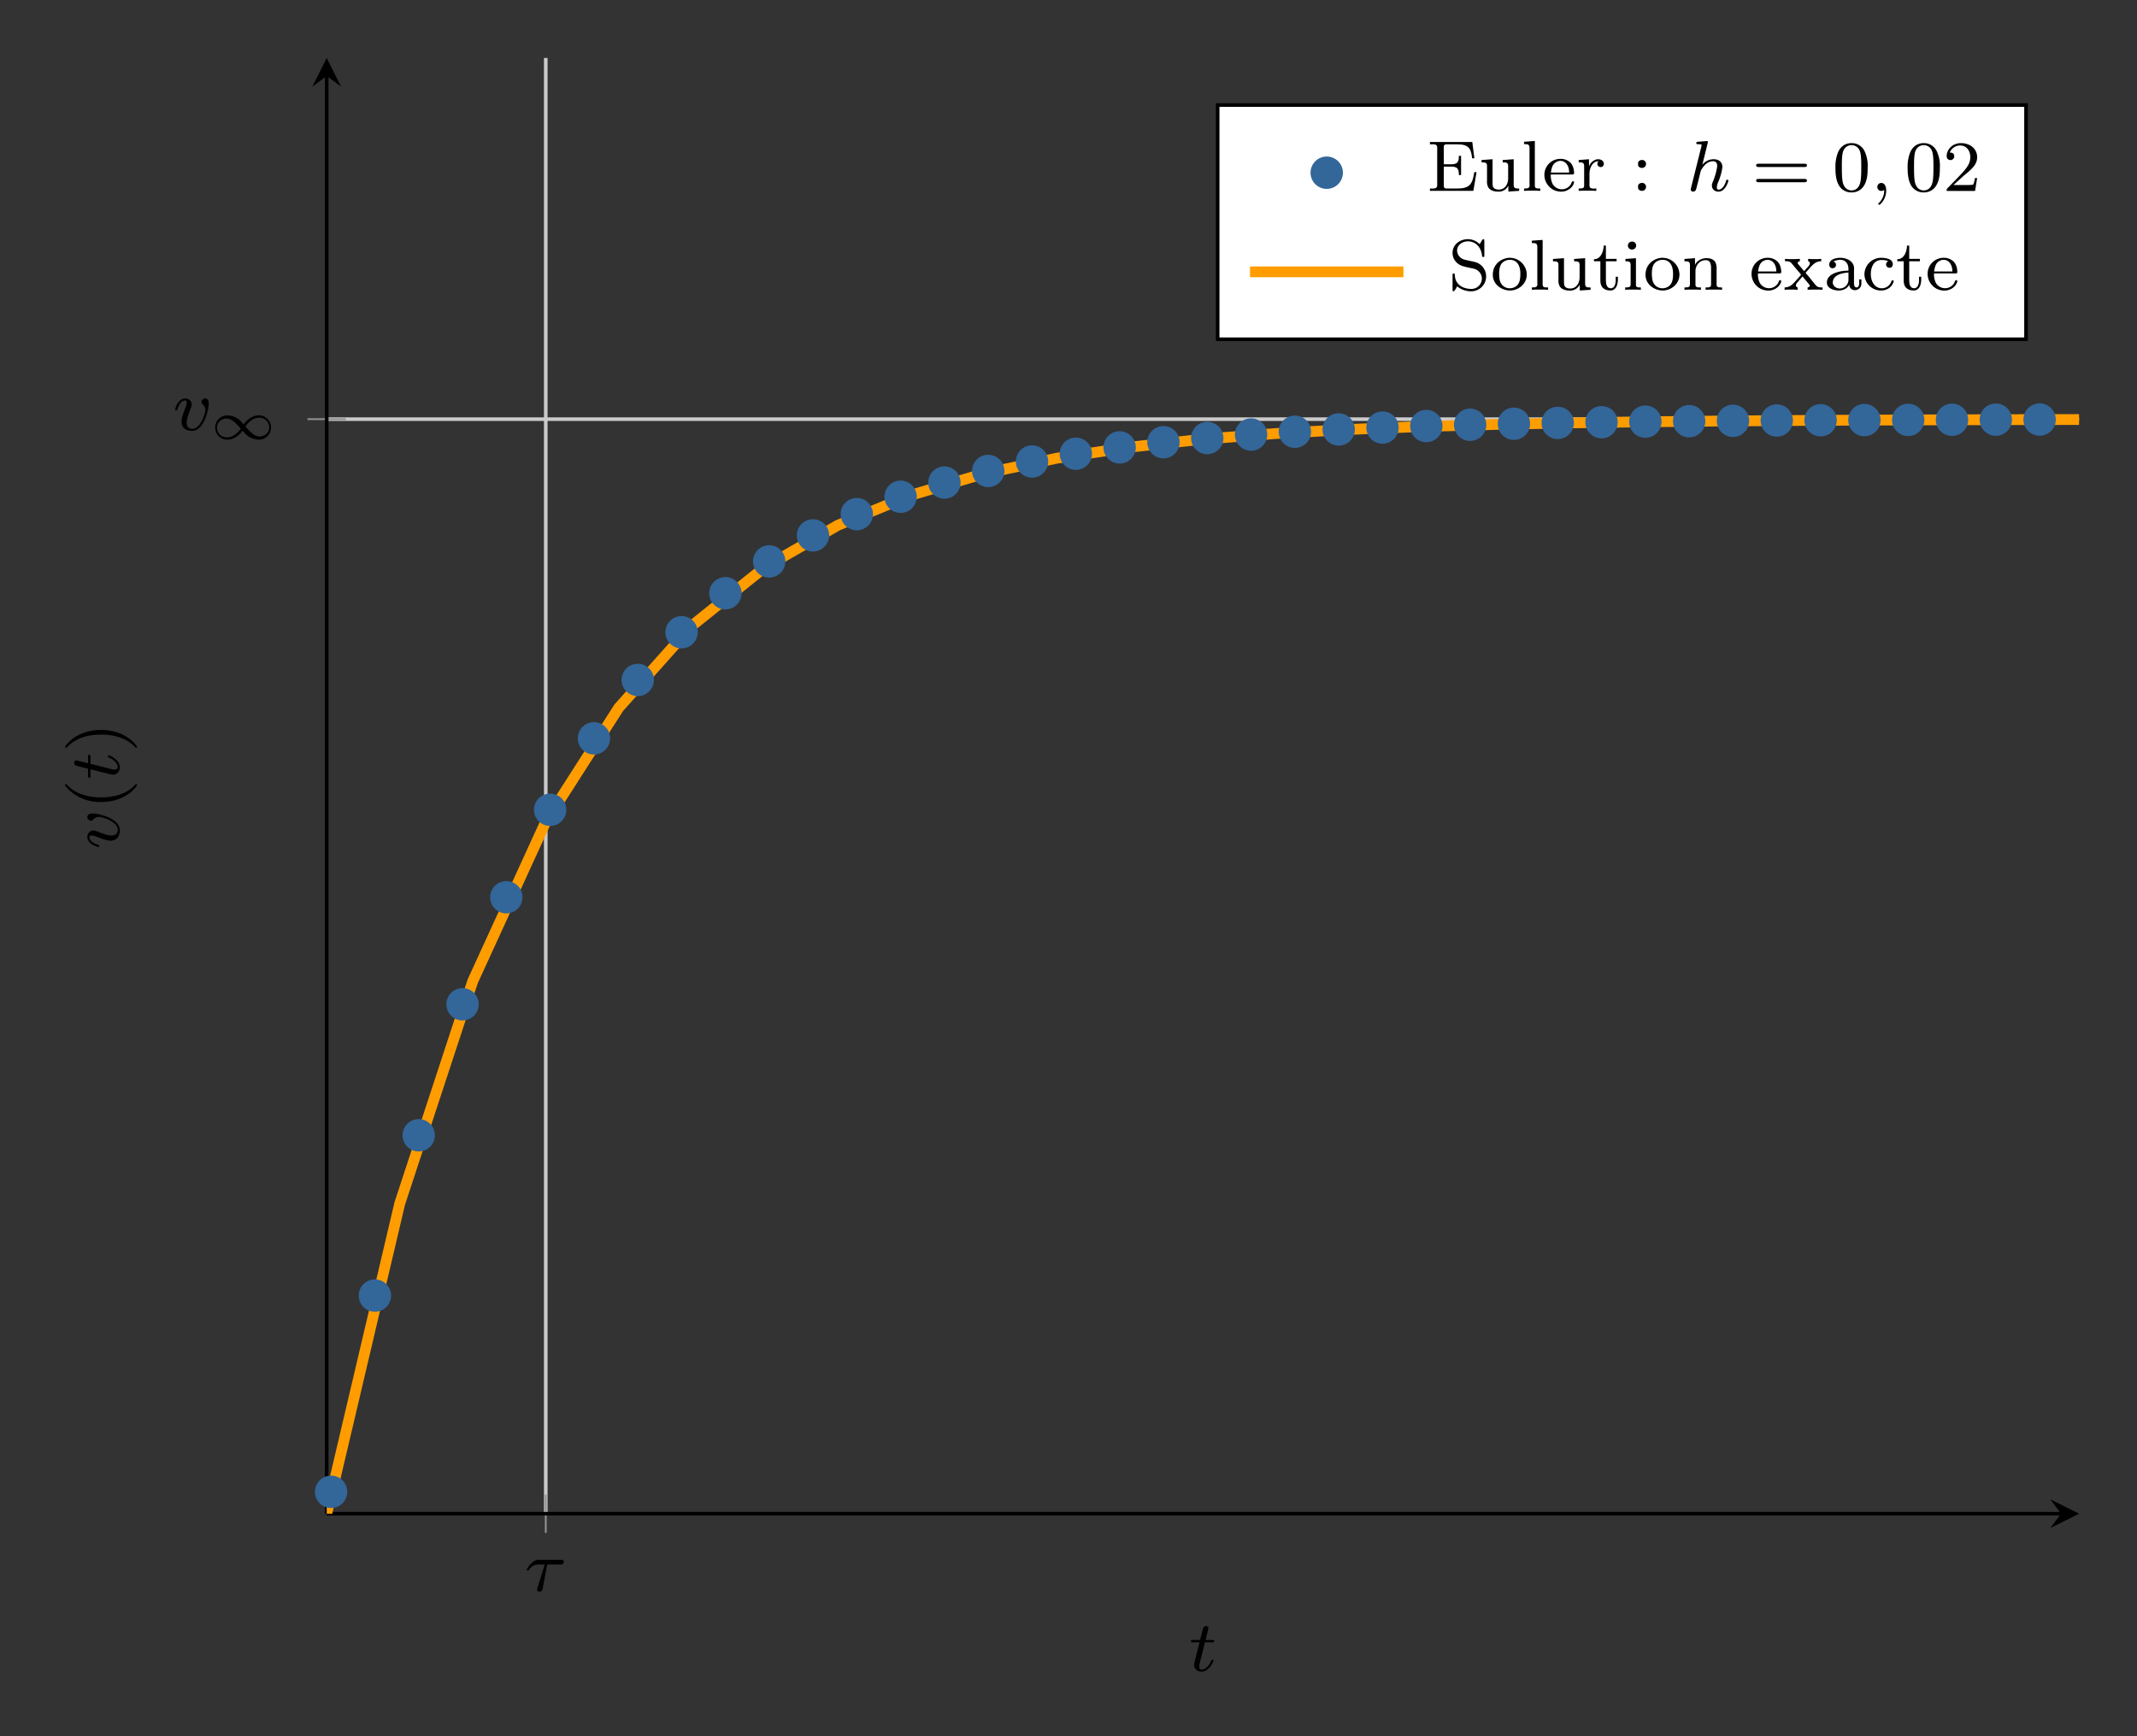 <svg xmlns="http://www.w3.org/2000/svg" xmlns:xlink="http://www.w3.org/1999/xlink" width="252.704" height="205.308" viewBox="0 0 189.528 153.981"><rect x="0" y="0" width="189.528" height="153.981" fill="#333333" stroke="none"/><path stroke-width=".319" stroke-miterlimit="10" fill="none" stroke="#cbcbcb" d="M48.403 134.256V5.14M28.976 37.176H184.39"/><path stroke-width=".159" stroke-miterlimit="10" fill="none" stroke="#929292" d="M48.403 135.957v-3.402M27.275 37.176h3.402"/><path stroke-width=".319" stroke-miterlimit="10" fill="none" stroke="#000" d="M28.976 134.256h153.819"/><path d="m184.389 134.256-2.55-1.275.956 1.275-.957 1.275"/><path stroke-width=".319" stroke-miterlimit="10" fill="none" stroke="#000" d="M28.976 134.256V6.734"/><path d="m28.976 5.14-1.275 2.55 1.275-.956 1.275.956"/><symbol id="a"><path d="M.285.377h.179c.016 0 .027 0 .037.008a.044.044 0 0 1 .015.03c0 .028-.025.028-.042.028H.172c-.021 0-.059 0-.108-.048A.298.298 0 0 1 0 .306C0 .297.007.294.015.294c.01 0 .012.003.018.011.049.072.108.072.131.072H.25L.164.1C.157.077.144.036.144.031.144.008.165 0 .177 0 .214 0 .22.035.223.05l.062.327z"/></symbol><use xlink:href="#a" transform="matrix(6.376 0 0 -6.376 46.716 141.17)"/><symbol id="b"><path d="M.467.374c0 .078-.045.078-.049.078C.394.452.366.426.366.4c0-.016.008-.023.017-.031A.105.105 0 0 0 .42.289C.42.243.354.028.239.028.196.028.161.051.161.114c0 .055.03.134.054.194C.227.34.23.348.23.366.23.42.186.451.14.451.041.451 0 .31 0 .298 0 .289.007.285.015.285c.013 0 .014.006.017.016.026.087.069.122.105.122C.152.423.161.414.161.39A.198.198 0 0 0 .142.319C.093.193.089.16.089.129.089.02.178 0 .235 0c.166 0 .232.298.232.374z"/></symbol><use xlink:href="#b" transform="matrix(6.376 0 0 -6.376 15.534 38.215)"/><symbol id="c"><path d="M.49.326a.355.355 0 0 1-.264.125A.224.224 0 0 1 0 .225C0 .108.092 0 .223 0c.122 0 .224.081.285.166L.545.125A.355.355 0 0 1 .809 0c.129 0 .226.103.226.226a.224.224 0 0 1-.223.225C.69.451.588.37.527.285L.49.326M.561.247c.057.078.142.161.26.161a.18.18 0 0 0 .181-.182C1.002.129.918.06.826.06.747.06.678.107.561.247M.474.204C.417.126.332.043.214.043a.18.18 0 0 0-.181.182c0 .097.084.166.176.166.079 0 .148-.047.265-.187z"/></symbol><use xlink:href="#c" transform="matrix(4.782 0 0 -4.782 19.086 38.997)"/><clipPath id="d"><path transform="matrix(.8 0 0 -.8 28.976 134.256)" d="M0 0h194.265v161.395H0z"/></clipPath><g clip-path="url(#d)"><path stroke-width=".957" stroke-miterlimit="10" fill="none" stroke="#ff9d00" d="m28.976 134.256 6.476-27.507 6.475-19.72 6.476-14.14 6.475-10.117 6.476-7.263 6.475-5.195 6.476-3.724 6.475-2.668 6.476-1.913 6.475-1.37 6.476-.981 6.475-.704 6.476-.504 6.475-.36 6.476-.26 6.475-.185 6.476-.133 6.475-.095 6.476-.068 6.475-.05 6.476-.034 6.475-.025 6.476-.018 6.475-.013"/></g><path d="M30.64 132.314a1.275 1.275 0 1 0-2.55 0 1.275 1.275 0 0 0 2.55 0zm-1.275 0" fill="#369"/><path stroke-width=".319" stroke-miterlimit="10" fill="none" stroke="#369" d="M30.64 132.314a1.275 1.275 0 1 0-2.55 0 1.275 1.275 0 0 0 2.55 0zm-1.275 0"/><path d="M34.525 114.911a1.275 1.275 0 1 0-2.55 0 1.275 1.275 0 0 0 2.55 0zm-1.275 0" fill="#369"/><path stroke-width=".319" stroke-miterlimit="10" fill="none" stroke="#369" d="M34.525 114.911a1.275 1.275 0 1 0-2.55 0 1.275 1.275 0 0 0 2.55 0zm-1.275 0"/><path d="M38.41 100.691a1.275 1.275 0 1 0-2.55 0 1.275 1.275 0 0 0 2.55 0zm-1.275 0" fill="#369"/><path stroke-width=".319" stroke-miterlimit="10" fill="none" stroke="#369" d="M38.41 100.691a1.275 1.275 0 1 0-2.55 0 1.275 1.275 0 0 0 2.55 0zm-1.275 0"/><path d="M42.296 89.073a1.275 1.275 0 1 0-2.55 0 1.275 1.275 0 0 0 2.55 0zm-1.275 0" fill="#369"/><path stroke-width=".319" stroke-miterlimit="10" fill="none" stroke="#369" d="M42.296 89.073a1.275 1.275 0 1 0-2.55 0 1.275 1.275 0 0 0 2.55 0zm-1.275 0"/><path d="M46.181 79.58a1.275 1.275 0 1 0-2.55 0 1.275 1.275 0 0 0 2.55 0zm-1.275 0" fill="#369"/><path stroke-width=".319" stroke-miterlimit="10" fill="none" stroke="#369" d="M46.181 79.58a1.275 1.275 0 1 0-2.55 0 1.275 1.275 0 0 0 2.55 0zm-1.275 0"/><path d="M50.066 71.823a1.275 1.275 0 1 0-2.55 0 1.275 1.275 0 0 0 2.55 0zm-1.275 0" fill="#369"/><path stroke-width=".319" stroke-miterlimit="10" fill="none" stroke="#369" d="M50.066 71.823a1.275 1.275 0 1 0-2.55 0 1.275 1.275 0 0 0 2.55 0zm-1.275 0"/><path d="M53.952 65.485a1.275 1.275 0 1 0-2.55 0 1.275 1.275 0 0 0 2.55 0zm-1.275 0" fill="#369"/><path stroke-width=".319" stroke-miterlimit="10" fill="none" stroke="#369" d="M53.952 65.485a1.275 1.275 0 1 0-2.55 0 1.275 1.275 0 0 0 2.55 0zm-1.275 0"/><path d="M57.837 60.306a1.275 1.275 0 1 0-2.55 0 1.275 1.275 0 0 0 2.55 0zm-1.275 0" fill="#369"/><path stroke-width=".319" stroke-miterlimit="10" fill="none" stroke="#369" d="M57.837 60.306a1.275 1.275 0 1 0-2.55 0 1.275 1.275 0 0 0 2.55 0zm-1.275 0"/><path d="M61.722 56.075a1.275 1.275 0 1 0-2.55 0 1.275 1.275 0 0 0 2.55 0zm-1.275 0" fill="#369"/><path stroke-width=".319" stroke-miterlimit="10" fill="none" stroke="#369" d="M61.722 56.075a1.275 1.275 0 1 0-2.55 0 1.275 1.275 0 0 0 2.55 0zm-1.275 0"/><path d="M65.608 52.618a1.275 1.275 0 1 0-2.55 0 1.275 1.275 0 0 0 2.55 0zm-1.276 0" fill="#369"/><path stroke-width=".319" stroke-miterlimit="10" fill="none" stroke="#369" d="M65.608 52.618a1.275 1.275 0 1 0-2.55 0 1.275 1.275 0 0 0 2.55 0zm-1.276 0"/><path d="M69.493 49.793a1.275 1.275 0 1 0-2.55 0 1.275 1.275 0 0 0 2.55 0zm-1.275 0" fill="#369"/><path stroke-width=".319" stroke-miterlimit="10" fill="none" stroke="#369" d="M69.493 49.793a1.275 1.275 0 1 0-2.55 0 1.275 1.275 0 0 0 2.55 0zm-1.275 0"/><path d="M73.378 47.485a1.275 1.275 0 1 0-2.55 0 1.275 1.275 0 0 0 2.55 0zm-1.275 0" fill="#369"/><path stroke-width=".319" stroke-miterlimit="10" fill="none" stroke="#369" d="M73.378 47.485a1.275 1.275 0 1 0-2.55 0 1.275 1.275 0 0 0 2.55 0zm-1.275 0"/><path d="M77.264 45.6a1.275 1.275 0 1 0-2.55 0 1.275 1.275 0 0 0 2.55 0zm-1.276 0" fill="#369"/><path stroke-width=".319" stroke-miterlimit="10" fill="none" stroke="#369" d="M77.264 45.6a1.275 1.275 0 1 0-2.55 0 1.275 1.275 0 0 0 2.55 0zm-1.276 0"/><path d="M81.149 44.059a1.275 1.275 0 1 0-2.55 0 1.275 1.275 0 0 0 2.55 0zm-1.275 0" fill="#369"/><path stroke-width=".319" stroke-miterlimit="10" fill="none" stroke="#369" d="M81.149 44.059a1.275 1.275 0 1 0-2.55 0 1.275 1.275 0 0 0 2.55 0zm-1.275 0"/><path d="M85.034 42.8a1.275 1.275 0 1 0-2.55 0 1.275 1.275 0 0 0 2.55 0zm-1.275 0" fill="#369"/><path stroke-width=".319" stroke-miterlimit="10" fill="none" stroke="#369" d="M85.034 42.8a1.275 1.275 0 1 0-2.55 0 1.275 1.275 0 0 0 2.55 0zm-1.275 0"/><path d="M88.92 41.771a1.275 1.275 0 1 0-2.55 0 1.275 1.275 0 0 0 2.55 0zm-1.276 0" fill="#369"/><path stroke-width=".319" stroke-miterlimit="10" fill="none" stroke="#369" d="M88.92 41.771a1.275 1.275 0 1 0-2.55 0 1.275 1.275 0 0 0 2.55 0zm-1.276 0"/><path d="M92.805 40.93a1.275 1.275 0 1 0-2.55 0 1.275 1.275 0 0 0 2.55 0zm-1.275 0" fill="#369"/><path stroke-width=".319" stroke-miterlimit="10" fill="none" stroke="#369" d="M92.805 40.93a1.275 1.275 0 1 0-2.55 0 1.275 1.275 0 0 0 2.55 0zm-1.275 0"/><path d="M96.69 40.244a1.275 1.275 0 1 0-2.55 0 1.275 1.275 0 0 0 2.55 0zm-1.275 0" fill="#369"/><path stroke-width=".319" stroke-miterlimit="10" fill="none" stroke="#369" d="M96.69 40.244a1.275 1.275 0 1 0-2.55 0 1.275 1.275 0 0 0 2.55 0zm-1.275 0"/><path d="M100.575 39.683a1.275 1.275 0 1 0-2.55 0 1.275 1.275 0 0 0 2.55 0zm-1.275 0" fill="#369"/><path stroke-width=".319" stroke-miterlimit="10" fill="none" stroke="#369" d="M100.575 39.683a1.275 1.275 0 1 0-2.55 0 1.275 1.275 0 0 0 2.55 0zm-1.275 0"/><path d="M104.46 39.224a1.275 1.275 0 1 0-2.55 0 1.275 1.275 0 0 0 2.55 0zm-1.274 0" fill="#369"/><path stroke-width=".319" stroke-miterlimit="10" fill="none" stroke="#369" d="M104.46 39.224a1.275 1.275 0 1 0-2.55 0 1.275 1.275 0 0 0 2.55 0zm-1.274 0"/><path d="M108.346 38.85a1.275 1.275 0 1 0-2.55 0 1.275 1.275 0 0 0 2.55 0zm-1.275 0" fill="#369"/><path stroke-width=".319" stroke-miterlimit="10" fill="none" stroke="#369" d="M108.346 38.85a1.275 1.275 0 1 0-2.55 0 1.275 1.275 0 0 0 2.55 0zm-1.275 0"/><path d="M112.231 38.543a1.275 1.275 0 1 0-2.55 0 1.275 1.275 0 0 0 2.55 0zm-1.275 0" fill="#369"/><path stroke-width=".319" stroke-miterlimit="10" fill="none" stroke="#369" d="M112.231 38.543a1.275 1.275 0 1 0-2.55 0 1.275 1.275 0 0 0 2.55 0zm-1.275 0"/><path d="M116.117 38.293a1.275 1.275 0 1 0-2.55 0 1.275 1.275 0 0 0 2.55 0zm-1.276 0" fill="#369"/><path stroke-width=".319" stroke-miterlimit="10" fill="none" stroke="#369" d="M116.117 38.293a1.275 1.275 0 1 0-2.55 0 1.275 1.275 0 0 0 2.55 0zm-1.276 0"/><path d="M120.002 38.089a1.275 1.275 0 1 0-2.55 0 1.275 1.275 0 0 0 2.55 0zm-1.275 0" fill="#369"/><path stroke-width=".319" stroke-miterlimit="10" fill="none" stroke="#369" d="M120.002 38.089a1.275 1.275 0 1 0-2.55 0 1.275 1.275 0 0 0 2.55 0zm-1.275 0"/><path d="M123.887 37.922a1.275 1.275 0 1 0-2.55 0 1.275 1.275 0 0 0 2.55 0zm-1.275 0" fill="#369"/><path stroke-width=".319" stroke-miterlimit="10" fill="none" stroke="#369" d="M123.887 37.922a1.275 1.275 0 1 0-2.55 0 1.275 1.275 0 0 0 2.55 0zm-1.275 0"/><path d="M127.773 37.786a1.275 1.275 0 1 0-2.55 0 1.275 1.275 0 0 0 2.55 0zm-1.276 0" fill="#369"/><path stroke-width=".319" stroke-miterlimit="10" fill="none" stroke="#369" d="M127.773 37.786a1.275 1.275 0 1 0-2.55 0 1.275 1.275 0 0 0 2.55 0zm-1.276 0"/><path d="M131.658 37.674a1.275 1.275 0 1 0-2.55 0 1.275 1.275 0 0 0 2.55 0zm-1.275 0" fill="#369"/><path stroke-width=".319" stroke-miterlimit="10" fill="none" stroke="#369" d="M131.658 37.674a1.275 1.275 0 1 0-2.55 0 1.275 1.275 0 0 0 2.55 0zm-1.275 0"/><path d="M135.543 37.583a1.275 1.275 0 1 0-2.55 0 1.275 1.275 0 0 0 2.55 0zm-1.275 0" fill="#369"/><path stroke-width=".319" stroke-miterlimit="10" fill="none" stroke="#369" d="M135.543 37.583a1.275 1.275 0 1 0-2.55 0 1.275 1.275 0 0 0 2.55 0zm-1.275 0"/><path d="M139.429 37.509a1.275 1.275 0 1 0-2.55 0 1.275 1.275 0 0 0 2.55 0zm-1.276 0" fill="#369"/><path stroke-width=".319" stroke-miterlimit="10" fill="none" stroke="#369" d="M139.429 37.509a1.275 1.275 0 1 0-2.55 0 1.275 1.275 0 0 0 2.55 0zm-1.276 0"/><path d="M143.314 37.448a1.275 1.275 0 1 0-2.55 0 1.275 1.275 0 0 0 2.55 0zm-1.275 0" fill="#369"/><path stroke-width=".319" stroke-miterlimit="10" fill="none" stroke="#369" d="M143.314 37.448a1.275 1.275 0 1 0-2.55 0 1.275 1.275 0 0 0 2.55 0zm-1.275 0"/><path d="M147.2 37.398a1.275 1.275 0 1 0-2.551 0 1.275 1.275 0 0 0 2.55 0zm-1.276 0" fill="#369"/><path stroke-width=".319" stroke-miterlimit="10" fill="none" stroke="#369" d="M147.2 37.398a1.275 1.275 0 1 0-2.551 0 1.275 1.275 0 0 0 2.55 0zm-1.276 0"/><path d="M151.084 37.357a1.275 1.275 0 1 0-2.55 0 1.275 1.275 0 0 0 2.55 0zm-1.275 0" fill="#369"/><path stroke-width=".319" stroke-miterlimit="10" fill="none" stroke="#369" d="M151.084 37.357a1.275 1.275 0 1 0-2.55 0 1.275 1.275 0 0 0 2.55 0zm-1.275 0"/><path d="M154.97 37.324a1.275 1.275 0 1 0-2.55 0 1.275 1.275 0 0 0 2.55 0zm-1.275 0" fill="#369"/><path stroke-width=".319" stroke-miterlimit="10" fill="none" stroke="#369" d="M154.97 37.324a1.275 1.275 0 1 0-2.55 0 1.275 1.275 0 0 0 2.55 0zm-1.275 0"/><path d="M158.855 37.297a1.275 1.275 0 1 0-2.55 0 1.275 1.275 0 0 0 2.55 0zm-1.275 0" fill="#369"/><path stroke-width=".319" stroke-miterlimit="10" fill="none" stroke="#369" d="M158.855 37.297a1.275 1.275 0 1 0-2.55 0 1.275 1.275 0 0 0 2.55 0zm-1.275 0"/><path d="M162.74 37.275a1.275 1.275 0 1 0-2.55 0 1.275 1.275 0 0 0 2.55 0zm-1.275 0" fill="#369"/><path stroke-width=".319" stroke-miterlimit="10" fill="none" stroke="#369" d="M162.74 37.275a1.275 1.275 0 1 0-2.55 0 1.275 1.275 0 0 0 2.55 0zm-1.275 0"/><path d="M166.626 37.257a1.275 1.275 0 1 0-2.55 0 1.275 1.275 0 0 0 2.55 0zm-1.276 0" fill="#369"/><path stroke-width=".319" stroke-miterlimit="10" fill="none" stroke="#369" d="M166.626 37.257a1.275 1.275 0 1 0-2.55 0 1.275 1.275 0 0 0 2.55 0zm-1.276 0"/><path d="M170.511 37.242a1.275 1.275 0 1 0-2.55 0 1.275 1.275 0 0 0 2.55 0zm-1.275 0" fill="#369"/><path stroke-width=".319" stroke-miterlimit="10" fill="none" stroke="#369" d="M170.511 37.242a1.275 1.275 0 1 0-2.55 0 1.275 1.275 0 0 0 2.55 0zm-1.275 0"/><path d="M174.396 37.23a1.275 1.275 0 1 0-2.55 0 1.275 1.275 0 0 0 2.55 0zm-1.275 0" fill="#369"/><path stroke-width=".319" stroke-miterlimit="10" fill="none" stroke="#369" d="M174.396 37.23a1.275 1.275 0 1 0-2.55 0 1.275 1.275 0 0 0 2.55 0zm-1.275 0"/><path d="M178.282 37.22a1.275 1.275 0 1 0-2.55 0 1.275 1.275 0 0 0 2.55 0zm-1.276 0" fill="#369"/><path stroke-width=".319" stroke-miterlimit="10" fill="none" stroke="#369" d="M178.282 37.22a1.275 1.275 0 1 0-2.55 0 1.275 1.275 0 0 0 2.55 0zm-1.276 0"/><path d="M182.167 37.212a1.275 1.275 0 1 0-2.55 0 1.275 1.275 0 0 0 2.55 0zm-1.275 0" fill="#369"/><path stroke-width=".319" stroke-miterlimit="10" fill="none" stroke="#369" d="M182.167 37.212a1.275 1.275 0 1 0-2.55 0 1.275 1.275 0 0 0 2.55 0zm-1.275 0"/><symbol id="e"><path d="M.196.408h.098c.019 0 .031 0 .031.019 0 .014-.013.014-.03.014H.204L.24.583c.004.015.004.02.004.021 0 .021-.016.031-.033.031C.177.635.17.608.159.563L.128.441H.032C.013.441 0 .441 0 .422 0 .408.013.408.03.408h.09L.06.168C.054.143.045.108.045.094.045.034.094 0 .147 0c.107 0 .168.141.168.153C.315.164.306.166.3.166.289.166.288.162.281.147.261.099.211.028.15.028.129.028.117.042.117.075c0 .019.003.03.006.043l.073.29z"/></symbol><use xlink:href="#e" transform="matrix(6.376 0 0 -6.376 105.617 148.266)"/><use xlink:href="#b" transform="matrix(0 -6.376 -6.376 0 10.624 75.129)"/><symbol id="f"><path d="M.23 0c.008 0 .02 0 .02.012C.25.016.249.017.236.03.099.159.065.345.065.5c0 .288.119.423.17.469C.249.982.25.983.25.988.25.993.246 1 .236 1 .22 1 .17.949.162.94A.633.633 0 0 1 0 .5C0 .276.094.096.23 0z"/></symbol><use xlink:href="#f" transform="matrix(0 -6.376 -6.376 0 12.154 71.135)"/><use xlink:href="#e" transform="matrix(0 -6.376 -6.376 0 10.624 68.998)"/><symbol id="g"><path d="M.249.5a.691.691 0 0 1-.078.327C.122.919.031 1 .013 1 .003 1 0 .993 0 .988 0 .984 0 .982.012.97.152.837.184.654.184.5.184.213.065.077.014.031.001.018 0 .017 0 .012 0 .007.003 0 .013 0c.016 0 .066.051.074.06C.221.2.249.38.249.5z"/></symbol><use xlink:href="#g" transform="matrix(0 -6.376 -6.376 0 12.154 66.329)"/><path d="M107.993 30.09h71.693V9.318h-71.693z" fill="#fff"/><path stroke-width=".319" stroke-miterlimit="10" fill="none" stroke="#000" d="M107.993 30.09h71.693V9.318h-71.693z"/><path d="M118.94 15.318a1.275 1.275 0 1 0-2.55 0 1.275 1.275 0 0 0 2.55 0zm-1.276 0" fill="#369"/><path stroke-width=".319" stroke-miterlimit="10" fill="none" stroke="#369" d="M118.94 15.318a1.275 1.275 0 1 0-2.55 0 1.275 1.275 0 0 0 2.55 0zm-1.276 0"/><symbol id="h"><path d="M0 .68V.647l.037.001C.072.648.101.643.101.604V.077C.101.037.068.032.034.032L0 .033V0h.604l.044.26H.617C.606.202.598.136.56.09.513.035.436.033.369.033H.232C.206.033.193.04.193.069v.268h.098C.324.337.362.335.382.311.401.288.402.257.402.228V.22h.031v.267H.402V.479C.402.45.401.419.382.396.362.372.324.37.291.37H.193v.242c0 .034.021.035.043.035h.132C.441.647.533.645.565.556.578.523.582.488.587.453h.031L.589.68H0z"/></symbol><symbol id="i"><path d="M0 .44V.407h.013c.025 0 .056-.002.061-.03C.076.366.076.356.076.345V.148A.17.17 0 0 1 .092.062C.12.013.184 0 .233 0a.149.149 0 0 1 .139.082L.373.001l.15.01v.033H.504C.475.044.447.048.447.092v.359L.294.44V.407h.012C.34.407.37.405.37.357V.186C.37.106.327.029.241.029.206.029.16.038.155.089.153.107.153.125.153.143v.308L0 .44z"/></symbol><symbol id="j"><path d="M0 .683V.65h.013C.046.65.076.649.076.598V.097L.077.075C.077.035.045.033.01.033H0V0l.06.003h.104L.226 0v.033H.203C.175.033.15.036.15.072v.622L0 .683z"/></symbol><symbol id="k"><path d="M.089.239h.305c.013 0 .019.007.019.019 0 .05-.015.108-.051.145a.192.192 0 0 1-.137.053A.222.222 0 0 1 0 .231C0 .117.091 0 .235 0 .31 0 .39.047.411.121L.413.13a.015.015 0 0 1-.015.015C.379.145.376.113.367.101A.147.147 0 0 0 .243.033a.147.147 0 0 0-.13.077.272.272 0 0 0-.024.129M.09.266C.1.323.11.385.169.414a.114.114 0 0 0 .054.014C.288.428.332.374.342.302L.345.266H.09z"/></symbol><symbol id="l"><path d="M0 .429V.396h.016c.03 0 .06-.003.06-.05V.075C.076.034.05.033 0 .033V0l.06.003h.114L.245 0v.033L.21.032C.178.032.15.037.15.073v.168c0 .071.039.171.126.171A.052.052 0 0 1 .26.376C.26.348.283.331.306.331c.025 0 .044.02.044.045C.35.419.308.44.271.44.214.44.155.387.144.335L.143.44.093.436 0 .429z"/></symbol><symbol id="m"><path d="M.048.429a.055.055 0 0 1 .006-.11c.034 0 .057.027.057.056A.055.055 0 0 1 .057.43L.048.429m0-.319A.055.055 0 0 1 .054 0c.034 0 .057.027.057.056a.055.055 0 0 1-.054.055L.048.11z"/></symbol><use xlink:href="#h" transform="matrix(6.376 0 0 -6.376 126.82 16.928)"/><use xlink:href="#i" transform="matrix(6.376 0 0 -6.376 131.398 16.998)"/><use xlink:href="#j" transform="matrix(6.376 0 0 -6.376 135.166 16.928)"/><use xlink:href="#k" transform="matrix(6.376 0 0 -6.376 136.97 16.998)"/><use xlink:href="#l" transform="matrix(6.376 0 0 -6.376 140.012 16.928)"/><use xlink:href="#m" transform="matrix(6.376 0 0 -6.376 145.279 16.928)"/><symbol id="n"><path d="M.235.674A.124.124 0 0 1 .239.69c0 .005-.004.014-.016.014L.165.699.109.695C.087.693.077.692.077.674.077.66.091.66.103.66.151.66.151.654.151.645c0-.003 0-.005-.005-.023L.004.053C0 .038 0 .032 0 .031 0 .014.014 0 .033 0c.016 0 .03.01.038.023a.652.652 0 0 1 .016.058L.11.17l.016.068c.015.058.015.06.037.092.034.049.081.093.148.093.036 0 .057-.021.057-.068A.862.862 0 0 0 .307.137C.294.104.294.098.294.085.294.028.341 0 .384 0c.098 0 .139.14.139.153 0 .01-.008.013-.015.013C.496.166.494.159.491.149.467.067.425.028.387.028c-.016 0-.024.01-.024.033a.19.19 0 0 0 .018.07A.815.815 0 0 1 .44.34C.44.415.388.451.316.451A.201.201 0 0 1 .161.374l.074.3z"/></symbol><use xlink:href="#n" transform="matrix(6.376 0 0 -6.376 149.952 16.998)"/><symbol id="o"><path d="M.672.212c.015 0 .035 0 .035.023S.683.258.668.258H.039C.024.258 0 .258 0 .235S.02.212.035.212h.637M.668 0c.015 0 .039 0 .039.023S.687.046.672.046H.035C.02.046 0 .046 0 .023S.024 0 .039 0h.629z"/></symbol><symbol id="p"><path d="M.448.34a.478.478 0 0 1-.044.236.196.196 0 0 1-.18.11C.098.686.052.592.038.564A.54.54 0 0 1 0 .34C0 .274.003.173.051.093A.199.199 0 0 1 .224 0c.048 0 .134.015.184.114.037.072.04.161.04.226M.224.028C.19.028.121.044.1.149.089.206.089.3.089.352c0 .069 0 .139.011.194.021.102.099.112.124.112C.258.658.327.641.347.55.359.495.359.42.359.352c0-.059 0-.149-.012-.205C.326.042.257.028.224.028z"/></symbol><use xlink:href="#o" transform="matrix(6.376 0 0 -6.376 155.75 16.163)"/><use xlink:href="#p" transform="matrix(6.376 0 0 -6.376 162.784 17.068)"/><symbol id="q"><path d="M.095.208A.236.236 0 0 0 .019.024C.015.021.013.019.013.014.013.006.021 0 .028 0 .04 0 .123.079.123.196.123.26.099.304.055.304A.054.054 0 0 1 0 .249C0 .221.019.193.056.193c.024 0 .039.014.039.015z"/></symbol><use xlink:href="#q" transform="matrix(6.376 0 0 -6.376 166.5 18.165)"/><symbol id="r"><path d="M.229.204c.016.015.058.048.074.062.062.057.121.112.121.203 0 .119-.1.196-.225.196C.079.665 0 .574 0 .485 0 .436.039.429.053.429c.021 0 .052.015.052.053 0 .052-.05.052-.062.052a.155.155 0 0 0 .145.098C.281.632.329.553.329.469.329.365.256.289.138.168L.012.038C0 .027 0 .025 0 0h.395l.029.179H.393A.316.316 0 0 0 .37.09C.364.082.288.082.272.082H.094l.135.122z"/></symbol><use xlink:href="#p" transform="matrix(6.376 0 0 -6.376 169.186 17.068)"/><use xlink:href="#r" transform="matrix(6.376 0 0 -6.376 172.648 16.934)"/><path stroke-width=".957" stroke-miterlimit="10" fill="none" stroke="#ff9d00" d="M110.861 24.11h13.607"/><symbol id="s"><path d="M.064.069A.305.305 0 0 1 .267 0a.207.207 0 0 1 .065.401C.292.414.251.42.21.43.185.436.159.44.136.452a.133.133 0 0 0-.073.114c0 .079.076.129.149.129C.316.695.395.62.41.499.41.486.413.477.427.477c.015 0 .015.01.015.019v.212C.442.715.44.725.43.725.416.725.404.7.396.686L.377.655a.227.227 0 0 1-.165.07C.113.725 0 .659 0 .533 0 .454.05.387.123.357.165.341.212.333.255.323.279.318.304.314.327.303A.143.143 0 0 0 .408.18.145.145 0 0 0 .261.033C.162.033.054.078.034.198L.031.225v.007c0 .009-.005.016-.016.016C.001.248 0 .237 0 .228V.017C0 .01.002 0 .013 0c.013 0 .04.044.051.069z"/></symbol><symbol id="t"><path d="M.221.455C.106.443 0 .36 0 .218 0 .084.124 0 .239 0c.116 0 .233.09.233.221a.236.236 0 0 1-.238.234H.221M.089.203.088.229c0 .052.005.121.048.16a.15.15 0 0 0 .101.038C.339.427.383.342.383.238.383.183.381.122.343.077A.144.144 0 0 0 .236.031C.162.031.104.083.093.162L.089.203z"/></symbol><symbol id="u"><path d="M.135.625C.135.554.101.435 0 .435V.407h.089V.149c0-.032.002-.064.019-.092C.132.016.182 0 .228 0c.084 0 .105.089.105.155v.036H.302L.303.149C.303.105.292.031.233.031.179.031.166.089.166.139v.268h.149V.44H.166v.185H.135z"/></symbol><symbol id="v"><path d="M.004.429V.396H.02C.052.396.076.39.076.347V.075C.076.034.05.033 0 .033V0l.061.003h.101L.218 0v.033H.204C.175.033.15.035.15.069V.44L.113.437.004.429M.09.67A.055.055 0 0 1 .096.56C.13.56.153.587.153.616a.055.055 0 0 1-.054.055L.09.67z"/></symbol><symbol id="w"><path d="M0 .429V.396h.019c.029 0 .057-.004.057-.05V.075C.076.034.05.033 0 .033V0l.061.003h.105L.229 0v.033H.208C.177.033.153.036.153.074v.184c0 .074.049.154.145.154.057 0 .072-.05.072-.11V.071C.37.036.343.033.314.033h-.02V0l.063.003h.105L.523 0v.033h-.02C.474.033.447.036.447.072v.213A.208.208 0 0 1 .43.383C.405.427.353.44.306.44.245.44.169.407.147.344L.146.44.109.437 0 .429z"/></symbol><symbol id="x"><path d="M.005.43V.397h.012A.139.139 0 0 0 .071.389C.089.38.102.363.114.348L.177.272C.192.253.226.221.226.21.226.2.195.17.179.152.128.095.085.033 0 .033V0l.044.003h.082L.181 0v.033C.164.037.157.048.157.061c0 .021.018.039.031.053l.038.044c.007.009.016.017.022.027C.257.177.264.167.272.158L.335.082C.341.074.35.066.35.056.35.043.333.034.32.033V0l.061.003h.096L.527 0v.033H.516A.132.132 0 0 0 .46.042C.441.051.428.07.415.086.375.132.34.184.297.227.296.229.294.231.294.234v.001c0 .008.029.036.043.052.052.061.095.11.172.11V.43L.465.427H.382L.327.43V.397C.343.395.351.383.351.369.351.339.314.31.297.289.289.28.277.262.271.262.267.262.264.267.262.27L.204.339C.196.348.182.361.182.374c0 .014.017.022.03.023V.43L.15.427H.056L.005.43z"/></symbol><symbol id="y"><path d="M.09.402v.001c.032.015.06.024.097.024C.255.427.3.376.3.299V.276c-.124 0-.3-.04-.3-.165C0 .027.101 0 .166 0 .222 0 .284.025.31.081h.001c0-.042.035-.076.076-.076A.09.09 0 0 1 .48.096v.059H.449V.106C.449.08.444.043.413.043.381.043.377.08.377.102V.27l.001.037c0 .1-.103.148-.19.148C.134.455.033.439.033.359.033.337.046.31.076.31c.032 0 .051.021.051.047 0 .02-.012.04-.037.045M.3.25V.152A.121.121 0 0 0 .178.028C.133.028.086.059.082.106V.11c0 .109.135.135.218.14z"/></symbol><symbol id="z"><path d="M.332.407A.046.046 0 0 1 .301.363c0-.028.02-.047.052-.047.028 0 .042.027.042.048 0 .073-.086.087-.147.091H.236A.232.232 0 0 1 0 .224.23.23 0 0 1 .232 0c.07 0 .139.036.167.105.002.007.008.016.008.024C.407.138.4.142.392.142.373.142.376.121.364.103A.139.139 0 0 0 .243.031C.14.031.089.129.089.23c0 .08.032.194.148.194A.213.213 0 0 0 .332.407z"/></symbol><use xlink:href="#s" transform="matrix(6.376 0 0 -6.376 128.825 25.836)"/><use xlink:href="#t" transform="matrix(6.376 0 0 -6.376 132.396 25.766)"/><use xlink:href="#j" transform="matrix(6.376 0 0 -6.376 135.858 25.702)"/><use xlink:href="#i" transform="matrix(6.376 0 0 -6.376 137.733 25.773)"/><use xlink:href="#u" transform="matrix(6.376 0 0 -6.376 141.367 25.766)"/><use xlink:href="#v" transform="matrix(6.376 0 0 -6.376 144.134 25.702)"/><use xlink:href="#t" transform="matrix(6.376 0 0 -6.376 145.939 25.766)"/><use xlink:href="#w" transform="matrix(6.376 0 0 -6.376 149.394 25.702)"/><use xlink:href="#k" transform="matrix(6.376 0 0 -6.376 155.343 25.773)"/><use xlink:href="#x" transform="matrix(6.376 0 0 -6.376 158.276 25.702)"/><use xlink:href="#y" transform="matrix(6.376 0 0 -6.376 162.025 25.766)"/><use xlink:href="#z" transform="matrix(6.376 0 0 -6.376 165.354 25.766)"/><use xlink:href="#u" transform="matrix(6.376 0 0 -6.376 168.268 25.766)"/><use xlink:href="#k" transform="matrix(6.376 0 0 -6.376 170.958 25.773)"/></svg>